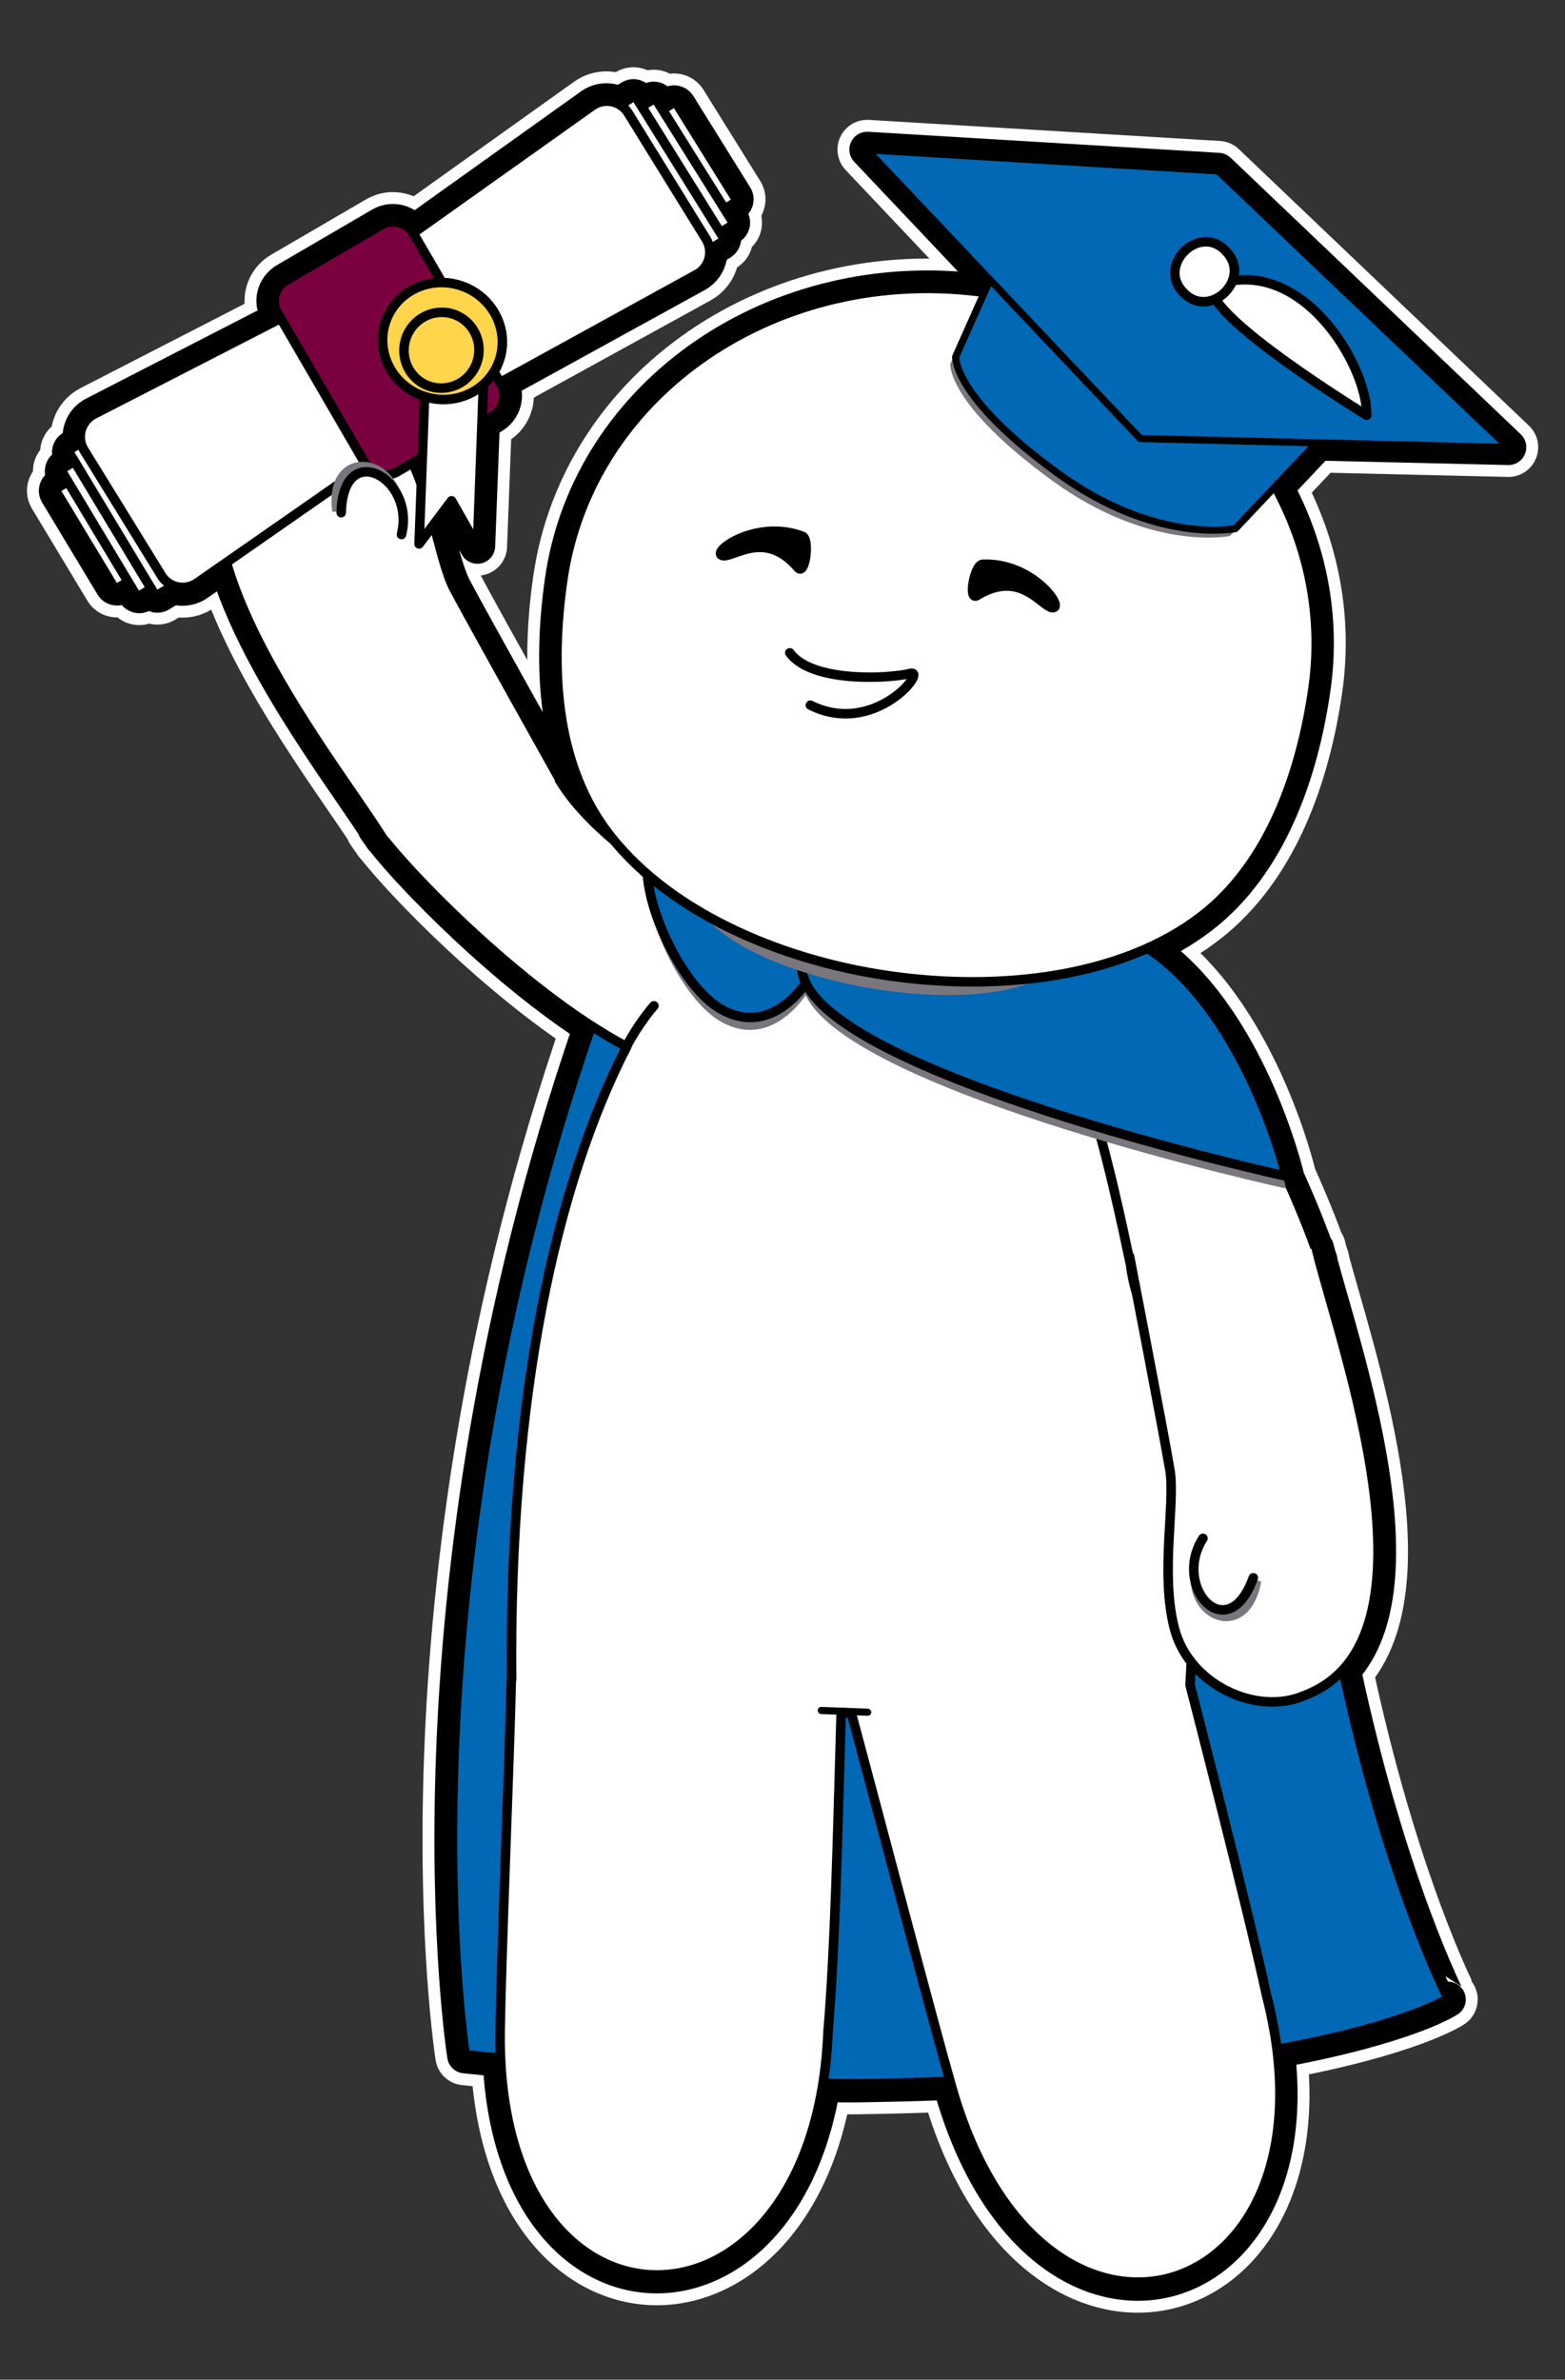 <?xml version="1.0" encoding="utf-8"?>
<!-- Generator: Adobe Illustrator 27.5.0, SVG Export Plug-In . SVG Version: 6.00 Build 0)  -->
<svg version="1.1" id="Layer_1" xmlns="http://www.w3.org/2000/svg" xmlns:xlink="http://www.w3.org/1999/xlink" x="0px" y="0px"
	 viewBox="0 0 631.1 959.4" style="enable-background:new 0 0 631.1 959.4;" xml:space="preserve">
<rect x="0" y="0" width="631.1" height="959.4" fill="#333333" stroke="none"/>
<style type="text/css">
	.st0{fill:#0068B4;stroke:#FFFFFF;stroke-width:23.963;stroke-linecap:round;stroke-linejoin:round;}
	.st1{fill:#0068B4;stroke:#000000;stroke-width:14.378;stroke-linecap:round;stroke-linejoin:round;}
	.st2{fill:#0068B4;stroke:#000000;stroke-width:3.834;stroke-linecap:round;stroke-linejoin:round;}
	.st3{fill:#FFFFFF;stroke:#000000;stroke-width:3.834;stroke-linecap:round;stroke-linejoin:round;stroke-miterlimit:10;}
	.st4{fill:#79767E;}
	.st5{fill:#FFFFFF;}
	.st6{fill:#FFFFFF;stroke:#000000;stroke-width:3.834;stroke-linecap:round;stroke-linejoin:round;stroke-miterlimit:10.012;}
	.st7{fill:#7A003F;stroke:#000000;stroke-width:3.834;stroke-linecap:round;stroke-linejoin:round;stroke-miterlimit:10;}
	.st8{fill:#FFD54C;stroke:#000000;stroke-width:3.834;stroke-linecap:round;stroke-linejoin:round;stroke-miterlimit:10;}
	.st9{stroke:#000000;stroke-width:3.834;stroke-linecap:round;stroke-linejoin:round;stroke-miterlimit:10;}
	.st10{fill:#0068B4;stroke:#000000;stroke-width:2.876;stroke-linecap:round;stroke-linejoin:round;}
	.st11{fill:#FFFFFF;stroke:#000000;stroke-width:2.876;stroke-linecap:round;stroke-linejoin:round;}
</style>
<path class="st0" d="M541.6,673.2c32.4-35.1,0.6-127.2-9.4-164.5c0-0.2,0-0.3,0-0.5c-0.2-0.5-0.3-1.1-0.6-1.7
	c-0.3-1.1-0.6-2.2-0.8-3.1l-0.3,0c-2.4-6.7-6.5-17.1-12-29.2c0.1,0,0.2,0,0.2,0s-15.4-64.9-55.9-92c7.8-3.5,15.1-7.8,21.7-12.9
	c27-20.9,39.9-57,44.9-91.9c4.1-28.6-1.7-56.5-14.9-80.9l17-18l76.8,1.8l-117-111.5l-141.6-8.5l49,51.8l-2.5,5.6
	c-82.9-11-158.5,40.7-169.3,116.3c-5,34.9-2.9,72.5,17.1,100.1c1.2,1.6,2.4,3.2,3.7,4.8c-9.5-8-17.2-16.4-22.2-24.7l0.2-0.1
	c0,0-34.7-61.9-42.6-76.8c-3-5.7-5.3-15.3-8.2-25.9l7.2-9.6l10.4,18.3l1.9-49.9l4.2-2.5c4.5-2.6,6.1-8.5,3.4-13l-0.3-0.6l79.1-43.5
	c0.2-0.1,0.3-0.2,0.5-0.3c3.6-2.3,5.4-6.4,4.7-10.4c0.5,0.1,1,0.1,1.5-0.2l3.3-2c0.9-0.6,1.2-1.8,0.6-2.7l-0.9-1.4
	c0.2,0,0.4-0.1,0.6-0.2l3.3-2c0.9-0.6,1.2-1.8,0.6-2.7l-2.8-4.6c0.1,0,0.2-0.1,0.3-0.1l3.3-2c0.9-0.6,1.2-1.8,0.6-2.7l-22.9-36.8
	c-0.6-0.9-1.8-1.2-2.7-0.6l-3.3,2c-0.1,0.1-0.2,0.1-0.3,0.2l-1.9-3.1c-0.6-0.9-1.8-1.2-2.7-0.6l-3.3,2c-0.2,0.1-0.3,0.3-0.5,0.4
	l-1.7-2.8c-0.6-0.9-1.8-1.2-2.7-0.6l-3.3,2c-0.4,0.3-0.7,0.6-0.8,1.1c-3.4-2.3-8.1-2.4-11.7,0.1L166.6,94c-2.7-4.4-8.4-5.9-12.9-3.3
	l-38.4,22.4c-4.5,2.6-6.1,8.5-3.4,13l1.4,2.3l-75.3,38.7c-0.2,0.1-0.5,0.3-0.7,0.4c-3.9,2.4-5.6,6.9-4.6,11.1
	c-0.1,0-0.2,0.1-0.3,0.1l-3.3,2c-0.9,0.5-1.2,1.7-0.7,2.6l1.7,2.8c-0.2,0-0.4,0.1-0.6,0.2l-3.3,2c-0.9,0.5-1.2,1.7-0.7,2.6l1.9,3.1
	c-0.1,0-0.2,0.1-0.3,0.2l-3.3,2c-0.9,0.5-1.2,1.7-0.7,2.6L45.5,236c0.5,0.9,1.7,1.2,2.6,0.7l3.3-2c0.1-0.1,0.2-0.1,0.3-0.2l2.8,4.6
	c0.5,0.9,1.7,1.2,2.6,0.7l3.3-2c0.2-0.1,0.4-0.3,0.5-0.4l0.9,1.5c0.5,0.9,1.7,1.2,2.6,0.7l3.3-2c0.7-0.4,1-1.2,0.9-1.9
	c3.3,1.9,7.5,1.8,10.9-0.5l11.8-8.2c11.3,39,44.6,83.1,59.7,106c0.1,0.2,0.1,0.5,0.2,0.7c0.6,1,1.6,2.3,2.7,3.9
	c0.1,0.2,0.2,0.4,0.4,0.6l0.1,0c12.2,15.6,48.6,52.8,84,75.7h0c-79.9,231.6-50.9,414.8-50.9,414.8l0,0c0,0,5.4,0.6,14.3,1.4
	c5,113.7,113.3,115.6,130,10.1c5.7,0.2,10.7,0.3,14.9,0.2c12.8-0.2,24.9-0.5,36.4-1c0.2,0.9,0.5,1.7,0.7,2.5
	c34.1,119.8,144.8,92.7,131.1-15.3c52.6-9.6,69-20.5,69-20.5S560,759.6,541.6,673.2z"/>
<path class="st1" d="M541.6,673.2c32.4-35.1,0.6-127.2-9.4-164.5c0-0.2,0-0.3,0-0.5c-0.2-0.5-0.3-1.1-0.6-1.7
	c-0.3-1.1-0.6-2.2-0.8-3.1l-0.3,0c-2.4-6.7-6.5-17.1-12-29.2c0.1,0,0.2,0,0.2,0s-15.4-64.9-55.9-92c7.8-3.5,15.1-7.8,21.7-12.9
	c27-20.9,39.9-57,44.9-91.9c4.1-28.6-1.7-56.5-14.9-80.9l17-18l76.8,1.8l-117-111.5l-141.6-8.5l49,51.8l-2.5,5.6
	c-82.9-11-158.5,40.7-169.3,116.3c-5,34.9-2.9,72.5,17.1,100.1c1.2,1.6,2.4,3.2,3.7,4.8c-9.5-8-17.2-16.4-22.2-24.7l0.2-0.1
	c0,0-34.7-61.9-42.6-76.8c-3-5.7-5.3-15.3-8.2-25.9l7.2-9.6l10.4,18.3l1.9-49.9l4.2-2.5c4.5-2.6,6.1-8.5,3.4-13l-0.3-0.6l79.1-43.5
	c0.2-0.1,0.3-0.2,0.5-0.3c3.6-2.3,5.4-6.4,4.7-10.4c0.5,0.1,1,0.1,1.5-0.2l3.3-2c0.9-0.6,1.2-1.8,0.6-2.7l-0.9-1.4
	c0.2,0,0.4-0.1,0.6-0.2l3.3-2c0.9-0.6,1.2-1.8,0.6-2.7l-2.8-4.6c0.1,0,0.2-0.1,0.3-0.1l3.3-2c0.9-0.6,1.2-1.8,0.6-2.7l-22.9-36.8
	c-0.6-0.9-1.8-1.2-2.7-0.6l-3.3,2c-0.1,0.1-0.2,0.1-0.3,0.2l-1.9-3.1c-0.6-0.9-1.8-1.2-2.7-0.6l-3.3,2c-0.2,0.1-0.3,0.3-0.5,0.4
	l-1.7-2.8c-0.6-0.9-1.8-1.2-2.7-0.6l-3.3,2c-0.4,0.3-0.7,0.6-0.8,1.1c-3.4-2.3-8.1-2.4-11.7,0.1L166.6,94c-2.7-4.4-8.4-5.9-12.9-3.3
	l-38.4,22.4c-4.5,2.6-6.1,8.5-3.4,13l1.4,2.3l-75.3,38.7c-0.2,0.1-0.5,0.3-0.7,0.4c-3.9,2.4-5.6,6.9-4.6,11.1
	c-0.1,0-0.2,0.1-0.3,0.1l-3.3,2c-0.9,0.5-1.2,1.7-0.7,2.6l1.7,2.8c-0.2,0-0.4,0.1-0.6,0.2l-3.3,2c-0.9,0.5-1.2,1.7-0.7,2.6l1.9,3.1
	c-0.1,0-0.2,0.1-0.3,0.2l-3.3,2c-0.9,0.5-1.2,1.7-0.7,2.6L45.5,236c0.5,0.9,1.7,1.2,2.6,0.7l3.3-2c0.1-0.1,0.2-0.1,0.3-0.2l2.8,4.6
	c0.5,0.9,1.7,1.2,2.6,0.7l3.3-2c0.2-0.1,0.4-0.3,0.5-0.4l0.9,1.5c0.5,0.9,1.7,1.2,2.6,0.7l3.3-2c0.7-0.4,1-1.2,0.9-1.9
	c3.3,1.9,7.5,1.8,10.9-0.5l11.8-8.2c11.3,39,44.6,83.1,59.7,106c0.1,0.2,0.1,0.5,0.2,0.7c0.6,1,1.6,2.3,2.7,3.9
	c0.1,0.2,0.2,0.4,0.4,0.6l0.1,0c12.2,15.6,48.6,52.8,84,75.7h0c-79.9,231.6-50.9,414.8-50.9,414.8l0,0c0,0,5.4,0.6,14.3,1.4
	c5,113.7,113.3,115.6,130,10.1c5.7,0.2,10.7,0.3,14.9,0.2c12.8-0.2,24.9-0.5,36.4-1c0.2,0.9,0.5,1.7,0.7,2.5
	c34.1,119.8,144.8,92.7,131.1-15.3c52.6-9.6,69-20.5,69-20.5S560,759.6,541.6,673.2z"/>
<g>
	<path class="st2" d="M187.6,828.4c0,0,118.6,12.3,159.2,11.7c190.1-3,237.2-34.4,237.2-34.4s-46.7-89.9-60-254.1
		c-0.2-2.2-285.2-139.7-285.5-138.1C158.6,645.2,187.6,828.4,187.6,828.4L187.6,828.4z"/>
	<path class="st3" d="M510.7,804.3c-7.3-34-30.8-125-30.8-125c16.2-282.5-101.4-387.7-187-311.8c-28.6-13.5-57.1-34.6-68.3-54.8
		C196,261,135,284.3,151.3,333.5c7.9,12.8,58.1,65.6,101.4,88.5c-28.4,55.4-47.4,140.4-46.4,255.2l-0.1,0c-0.8,34.5-4,108.6-4.5,141
		c-2.2,132.6,127,131,132.2,1c2.9-34.7,3.8-77.6,5.3-128.7l4.1,0.1c11.8,43.9,33.2,125.5,40.5,150.9
		C420.1,969.1,543.3,930.2,510.7,804.3z"/>
	<path class="st3" d="M532.1,508.2c-7-22.6-59.6-152.1-121.2-145.1c-47.9,15.4-21.2,88.2,25.7,71c9.8,29.3,16.8,64.2,19.3,75.8
		C463.2,568.8,535.7,559.9,532.1,508.2z"/>
	<path class="st3" d="M455.5,506.5c0,0,13.5,69.7,16.3,86.3c2.2,13.3-4,41.6,1.8,63.8c6,22.9,33.4,35.2,52.3,27
		c59-22.1,13.7-143.2,4.9-180.2"/>
	<path class="st4" d="M481.4,628.4c-7.8,24.7,22.1,37.2,27.2,9.3"/>
	<path class="st3" d="M485.1,620.2c-12.6,19.8,10.1,44.4,20.3,15.9"/>
	<path class="st5" d="M445.9,414c-1,53-89.5,49.9-86.8-3.1C360.2,358,448.7,361.1,445.9,414z"/>
	<path class="st3" d="M225.7,314.2c0,0-34.7-61.9-42.6-76.8c-6.3-11.9-9.2-40.7-21.7-60c-12.9-19.9-42.7-23-58.2-9.2
		c-49.1,39.5,31.1,137.4,51.2,169.8"/>
	<g>
		<g>
			<path class="st3" d="M273.4,42.6l22.9,36.8c0.6,0.9,0.3,2.1-0.6,2.7l-3.3,2c-0.9,0.6-2.1,0.3-2.7-0.6l-22.9-36.8
				c-0.6-0.9-0.3-2.1,0.6-2.7l3.3-2C271.6,41.4,272.8,41.7,273.4,42.6z"/>
			<path class="st6" d="M265.2,41.1L295,88.7c0.6,0.9,0.3,2.1-0.6,2.7l-3.3,2c-0.9,0.6-2.1,0.3-2.7-0.6l-29.7-47.6
				c-0.6-0.9-0.3-2.1,0.6-2.7l3.3-2C263.5,40,264.7,40.2,265.2,41.1z"/>
			<path class="st3" d="M257.1,40.2l34.2,54.9c0.6,0.9,0.3,2.1-0.6,2.7l-3.3,2c-0.9,0.6-2.1,0.3-2.7-0.6l-34.2-54.9
				c-0.6-0.9-0.3-2.1,0.6-2.7l3.3-2C255.4,39,256.6,39.3,257.1,40.2z"/>
		</g>
		<g>
			<path class="st3" d="M23.1,198.9L45.5,236c0.5,0.9,1.7,1.2,2.6,0.7l3.3-2c0.9-0.5,1.2-1.7,0.7-2.6l-22.4-37.1
				c-0.5-0.9-1.7-1.2-2.6-0.7l-3.3,2C22.8,196.8,22.6,198,23.1,198.9z"/>
			<path class="st6" d="M25.5,191l28.9,48.1c0.5,0.9,1.7,1.2,2.6,0.7l3.3-2c0.9-0.5,1.2-1.7,0.7-2.6L32.1,187
				c-0.5-0.9-1.7-1.2-2.6-0.7l-3.3,2C25.3,188.9,25,190.1,25.5,191z"/>
			<path class="st3" d="M28.4,183.3l33.4,55.4c0.5,0.9,1.7,1.2,2.6,0.7l3.3-2c0.9-0.5,1.2-1.7,0.7-2.6L35,179.3
				c-0.5-0.9-1.7-1.2-2.6-0.7l-3.3,2C28.1,181.2,27.8,182.4,28.4,183.3z"/>
		</g>
		<path class="st3" d="M280.8,110.7l-108.2,59.5c-0.3,0.2-0.6,0.4-0.9,0.6L79.5,235c-4.6,3.2-11,2.1-14.2-2.6
			c-0.1-0.2-0.2-0.3-0.3-0.5l-31.1-50.4c-3-4.8-1.5-11.1,3.3-14.1c0.2-0.1,0.5-0.3,0.7-0.4l92.9-47.7c0.4-0.2,0.9-0.5,1.3-0.8
			l106.7-75.8c4.6-3.3,11-2.2,14.2,2.4c0.1,0.2,0.3,0.4,0.4,0.6l31.3,50.6c3,4.8,1.5,11.1-3.3,14.1
			C281.1,110.5,281,110.6,280.8,110.7z"/>
		<path class="st7" d="M115.3,113.1l38.4-22.4c4.5-2.6,10.4-1.1,13,3.4l35.3,60.7c2.6,4.5,1.1,10.4-3.4,13l-38.4,22.4
			c-4.5,2.6-10.4,1.1-13-3.4l-35.3-60.7C109.2,121.6,110.7,115.7,115.3,113.1z"/>
		<polygon class="st3" points="192.5,220.2 182.1,201.9 169,219.3 172,139.3 195.5,140.2 		"/>
		
			<ellipse transform="matrix(0.308 -0.952 0.952 0.308 -7.382 264.88)" class="st8" cx="178.3" cy="137.5" rx="23.5" ry="24.2"/>
		
			<ellipse transform="matrix(0.308 -0.952 0.952 0.308 -11.283 267.037)" class="st8" cx="177.9" cy="141.3" rx="15.3" ry="15.1"/>
	</g>
	<path class="st4" d="M162.8,206.6c-0.4-25.9-32.7-28.4-28.8-0.3"/>
	<path class="st3" d="M161.9,215.5c5.7-22.8-23.6-38.9-24.3-8.8"/>
	<path class="st4" d="M518.7,479.2c0,0-15.7-66.2-57.2-92.8c0,0-67.1,16.7-99.2,14.4c-2.9-0.2-23.8-3.5-33.9-5.1
		c3.5-6.4,6-13.7,7-20.4c-0.5,0-46.8-17.2-68.5-33.4c-16.3,7.6,3.5,57.6,23,69.5c14.1,8.6,26.6,1.6,35-10.1
		C343.8,440.9,518.7,479.2,518.7,479.2z"/>
	<path class="st2" d="M267,336.9c-16.3,7.6,3.5,57.6,23,69.5c23.2,14.1,42.2-13.8,45.5-36.1C334.9,370.3,288.6,353.2,267,336.9z"/>
	<path class="st2" d="M362.3,395.8c-3.7-0.3-35.3-5.4-39-5.8c1.4,41.7,195.4,84.2,195.4,84.2s-15.7-66.2-57.2-92.8
		C461.5,381.4,394.4,398,362.3,395.8z"/>
	<path class="st4" d="M434.2,377.2c-7,46.4-163.1,18.5-156-25"/>
	<path class="st3" d="M529.5,277.4c-5,34.9-17.9,71-44.9,91.9c-31.8,24.6-80.9,30.6-126.1,24.1s-90.8-26.7-114.5-59.2
		c-20.1-27.6-22.1-65.2-17.1-100.1C237.7,158,314.3,106,397.9,118S540.3,201.3,529.5,277.4z"/>
	<path class="st3" d="M318.5,263.2c8.9,12.2,40.2,10.4,48.6,8.3c7.1-1.8-14.5,25.7-40.3,12.8"/>
	<path class="st9" d="M291.4,224c4.4,1,17-10.8,30.4,4.9c2.9,3.4,4.8-11.5,1.8-12.7C304.8,209.1,286.3,222.8,291.4,224z"/>
	<path class="st9" d="M424.4,245c-4.5-0.5-12.9-15.6-30.4-4.9c-3.8,2.3-1-12.4,2.2-12.6C416.3,226.6,429.6,245.5,424.4,245z"/>
	<path class="st4" d="M383.2,146.8c0,0-1.4,16.1,41.3,47.1c39.7,28.8,71.5,22.2,71.5,22.2l50.3-53.2L417.6,69.7L383.2,146.8z"/>
	<path class="st10" d="M385.4,143.8c0,0-1.4,16.1,41.3,47.1c39.7,28.8,71.5,22.2,71.5,22.2l50.3-53.2L419.8,66.6L385.4,143.8z"/>
	<polygon class="st10" points="459.8,176.8 608.3,180.4 491.2,68.9 349.6,60.4 	"/>
	<path class="st3" d="M489.2,115.3c-5.5,10.9,61.9,52.1,61.9,52.1C551.6,147.5,524.4,101.6,489.2,115.3z"/>
	<path class="st3" d="M494.4,101.3c10.8,11.1-6.7,28-17.3,16.5C466.4,106.8,483.9,89.8,494.4,101.3z"/>
	<path class="st11" d="M349.9,690.3l-18.7-0.7"/>
	<path class="st2" d="M263.7,405.5c-2.7,3-9.2,11.8-12.1,18.7"/>
</g>
</svg>

